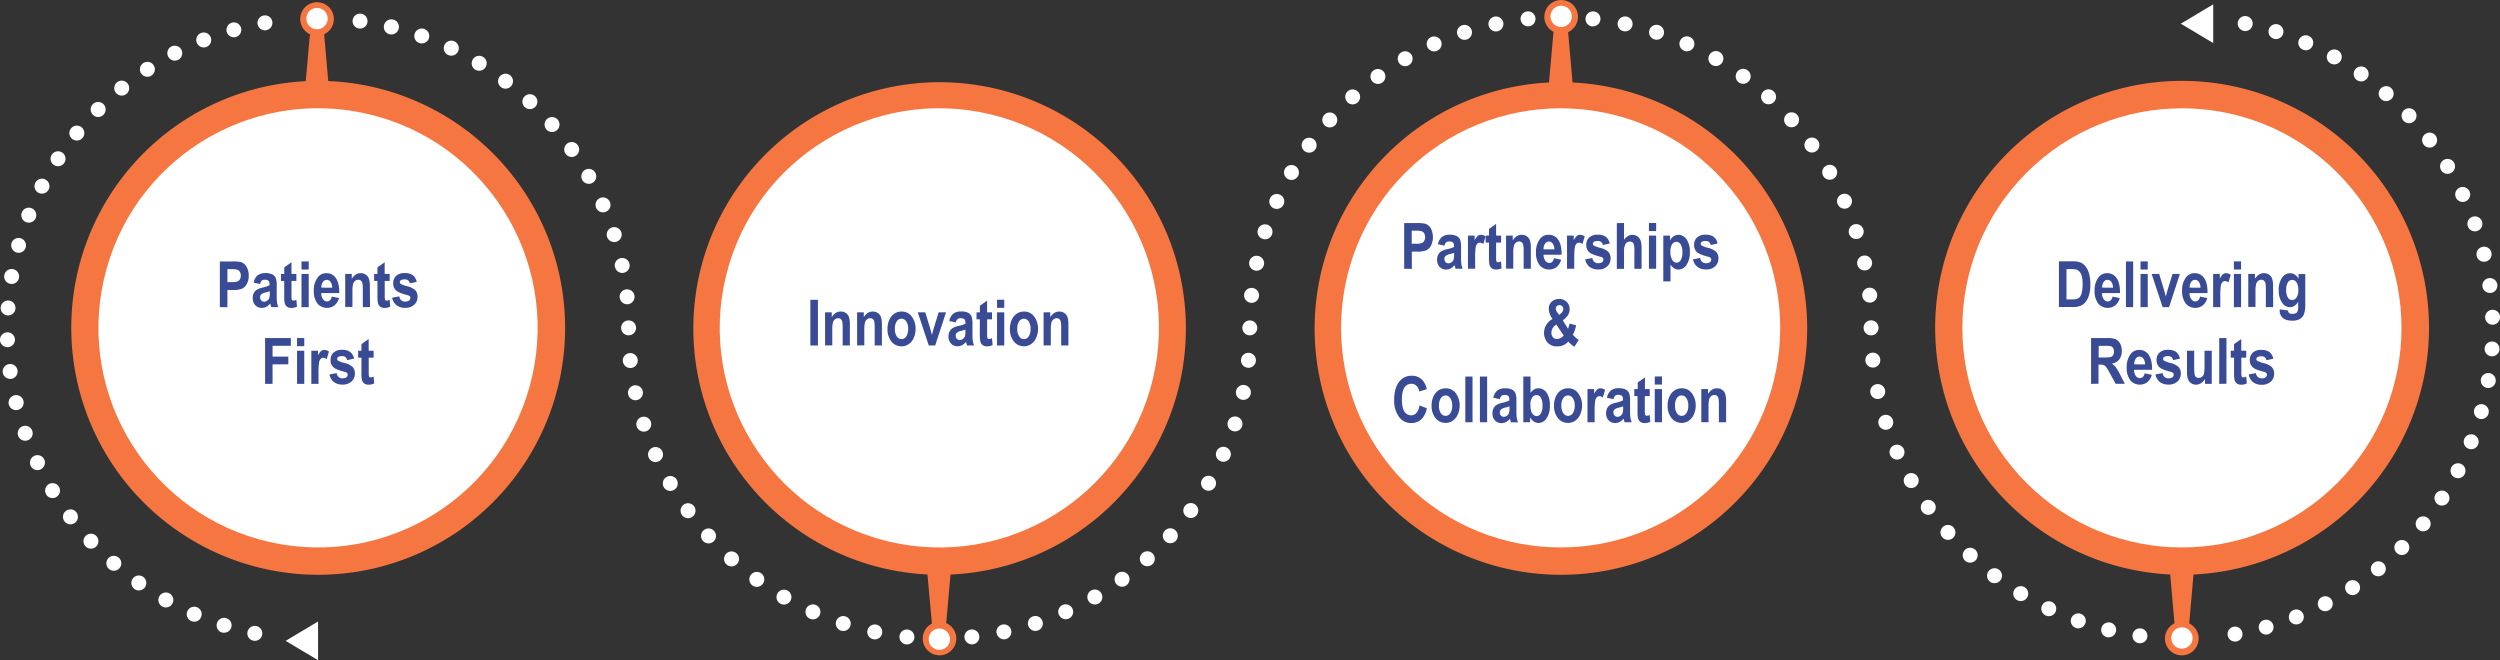 <svg xmlns="http://www.w3.org/2000/svg" viewBox="0 0 1094.51 289.04"><rect x="0" y="0" width="1094.51" height="289.04" fill="#333333" stroke="none"/><defs><style>.cls-1{fill:#fff;}.cls-2{fill:#f67642;}.cls-3{fill:#3a4b96;}</style></defs><g id="Layer_2" data-name="Layer 2"><g id="Layer_1-2" data-name="Layer 1"><path class="cls-1" d="M110.9,280.49a3.26,3.26,0,0,1-2.54-3.86h0a3.26,3.26,0,0,1,3.86-2.54h0a3.27,3.27,0,0,1,2.55,3.86h0a3.28,3.28,0,0,1-3.21,2.61h0A3,3,0,0,1,110.9,280.49Zm-13.81-3.6A3.28,3.28,0,0,1,95,272.78h0a3.28,3.28,0,0,1,4.11-2.13h0a3.28,3.28,0,0,1,2.13,4.11h0A3.27,3.27,0,0,1,98.08,277h0A3.4,3.4,0,0,1,97.09,276.89Zm-13.36-5h0a3.27,3.27,0,0,1-1.7-4.3h0a3.28,3.28,0,0,1,4.31-1.7h0a3.27,3.27,0,0,1,1.69,4.3h0a3.25,3.25,0,0,1-3,2h0A3.33,3.33,0,0,1,83.73,271.88ZM71,265.52h0a3.26,3.26,0,0,1-1.24-4.45h0a3.28,3.28,0,0,1,4.46-1.25h0a3.28,3.28,0,0,1,1.24,4.46h0a3.25,3.25,0,0,1-2.85,1.66h0A3.23,3.23,0,0,1,71,265.52ZM58.9,257.89a3.27,3.27,0,0,1-.78-4.56h0a3.27,3.27,0,0,1,4.55-.78h0a3.27,3.27,0,0,1,.79,4.56h0a3.28,3.28,0,0,1-2.68,1.38h0A3.21,3.21,0,0,1,58.9,257.89Zm-11.21-8.81a3.29,3.29,0,0,1-.32-4.62h0a3.28,3.28,0,0,1,4.62-.31h0a3.26,3.26,0,0,1,.31,4.61h0a3.26,3.26,0,0,1-2.46,1.12h0A3.25,3.25,0,0,1,47.69,249.08Zm-10.26-9.92a3.27,3.27,0,0,1,.16-4.62h0a3.27,3.27,0,0,1,4.62.16h0a3.27,3.27,0,0,1-.16,4.62h0a3.25,3.25,0,0,1-2.23.88h0A3.26,3.26,0,0,1,37.43,239.16Zm-9.19-10.9h0a3.26,3.26,0,0,1,.62-4.58h0a3.27,3.27,0,0,1,4.59.62h0a3.28,3.28,0,0,1-.63,4.59h0a3.32,3.32,0,0,1-2,.66h0A3.25,3.25,0,0,1,28.24,228.26Zm-8-11.78h0A3.27,3.27,0,0,1,21.29,212h0a3.27,3.27,0,0,1,4.5,1.08h0a3.28,3.28,0,0,1-1.09,4.5h0a3.29,3.29,0,0,1-1.7.48h0A3.27,3.27,0,0,1,20.2,216.48Zm-6.79-12.54A3.26,3.26,0,0,1,15,199.58h0a3.26,3.26,0,0,1,4.36,1.55h0a3.28,3.28,0,0,1-1.55,4.36h0a3.31,3.31,0,0,1-1.4.31h0A3.26,3.26,0,0,1,13.41,203.94ZM7.94,190.76a3.27,3.27,0,0,1,2-4.17h0a3.27,3.27,0,0,1,4.18,2h0a3.28,3.28,0,0,1-2,4.18h0a3.21,3.21,0,0,1-1.09.19h0A3.28,3.28,0,0,1,7.94,190.76ZM3.86,177.09a3.27,3.27,0,0,1,2.41-4h0a3.27,3.27,0,0,1,4,2.41h0a3.27,3.27,0,0,1-2.41,3.95h0a3.44,3.44,0,0,1-.77.09H7A3.27,3.27,0,0,1,3.86,177.09Zm-2.65-14A3.28,3.28,0,0,1,4,159.39H4a3.27,3.27,0,0,1,3.68,2.8h0a3.28,3.28,0,0,1-2.8,3.69h0l-.44,0h0A3.27,3.27,0,0,1,1.21,163.08ZM0,148.87H0a3.27,3.27,0,0,1,3.16-3.38h0a3.27,3.27,0,0,1,3.38,3.16h0A3.27,3.27,0,0,1,3.38,152H3.27A3.27,3.27,0,0,1,0,148.87ZM3.28,138.1a3.28,3.28,0,0,1-3-3.48h0a3.28,3.28,0,0,1,3.49-3.05h0a3.27,3.27,0,0,1,3,3.48h0a3.27,3.27,0,0,1-3.26,3.06H3.28Zm268-7.82h0a3.26,3.26,0,0,1,2.92-3.59h0a3.27,3.27,0,0,1,3.59,2.91h0a3.29,3.29,0,0,1-2.92,3.6h-.34A3.26,3.26,0,0,1,271.32,130.28Zm-266.74-6a3.28,3.28,0,0,1-2.67-3.77h0a3.27,3.27,0,0,1,3.78-2.68h0a3.27,3.27,0,0,1,2.67,3.77h0a3.28,3.28,0,0,1-3.22,2.73h0A3.64,3.64,0,0,1,4.58,124.23Zm264.66-7.39a3.27,3.27,0,0,1,2.53-3.87h0a3.28,3.28,0,0,1,3.87,2.54h0a3.27,3.27,0,0,1-2.53,3.87h0a3.11,3.11,0,0,1-.67.07h0A3.27,3.27,0,0,1,269.24,116.84ZM7.3,110.56a3.27,3.27,0,0,1-2.27-4H5a3.28,3.28,0,0,1,4-2.27h0a3.27,3.27,0,0,1,2.27,4h0a3.26,3.26,0,0,1-3.15,2.39h0A3,3,0,0,1,7.3,110.56Zm258.48-6.86a3.28,3.28,0,0,1,2.13-4.11h0a3.27,3.27,0,0,1,4.11,2.13h0a3.26,3.26,0,0,1-2.13,4.1h0a3.11,3.11,0,0,1-1,.16h0A3.28,3.28,0,0,1,265.78,103.7ZM11.41,97.25A3.27,3.27,0,0,1,9.57,93h0a3.27,3.27,0,0,1,4.24-1.85h0a3.28,3.28,0,0,1,1.85,4.25h0a3.29,3.29,0,0,1-3.05,2.07h0A3.4,3.4,0,0,1,11.41,97.25ZM261,91a3.26,3.26,0,0,1,1.7-4.3h0a3.26,3.26,0,0,1,4.3,1.68h0a3.27,3.27,0,0,1-1.69,4.31h0a3.34,3.34,0,0,1-1.31.27h0A3.27,3.27,0,0,1,261,91ZM16.87,84.43A3.27,3.27,0,0,1,15.48,80h0a3.27,3.27,0,0,1,4.41-1.4h0A3.27,3.27,0,0,1,21.28,83h0a3.27,3.27,0,0,1-2.9,1.77h0A3.27,3.27,0,0,1,16.87,84.43Zm238.06-5.61a3.27,3.27,0,0,1,1.23-4.46h0a3.28,3.28,0,0,1,4.46,1.24h0a3.27,3.27,0,0,1-1.24,4.46h0a3.22,3.22,0,0,1-1.6.42h0A3.24,3.24,0,0,1,254.93,78.82ZM23.62,72.24a3.27,3.27,0,0,1-.94-4.53h0a3.27,3.27,0,0,1,4.53-.94h0a3.27,3.27,0,0,1,.94,4.53h0a3.28,3.28,0,0,1-2.74,1.47h0A3.27,3.27,0,0,1,23.62,72.24Zm224-4.89a3.28,3.28,0,0,1,.78-4.56h0a3.27,3.27,0,0,1,4.56.77h0a3.28,3.28,0,0,1-.78,4.56h0a3.22,3.22,0,0,1-1.89.61h0A3.27,3.27,0,0,1,247.64,67.35ZM31.58,60.8a3.27,3.27,0,0,1-.47-4.6h0a3.27,3.27,0,0,1,4.6-.48h0a3.28,3.28,0,0,1,.47,4.61h0a3.26,3.26,0,0,1-2.54,1.2h0A3.29,3.29,0,0,1,31.58,60.8Zm207.64-4.13a3.28,3.28,0,0,1,.31-4.62h0a3.28,3.28,0,0,1,4.62.32h0a3.26,3.26,0,0,1-.31,4.61h0a3.28,3.28,0,0,1-2.15.81h0A3.28,3.28,0,0,1,239.22,56.67ZM40.66,50.23a3.29,3.29,0,0,1,0-4.63h0a3.29,3.29,0,0,1,4.63,0h0a3.27,3.27,0,0,1,0,4.63h0a3.27,3.27,0,0,1-2.32,1h0A3.27,3.27,0,0,1,40.66,50.23Zm189.1-3.32a3.28,3.28,0,0,1-.16-4.63h0a3.27,3.27,0,0,1,4.62-.16h0a3.27,3.27,0,0,1,.16,4.63h0a3.24,3.24,0,0,1-2.39,1h0A3.29,3.29,0,0,1,229.76,46.91Zm-179-6.27a3.27,3.27,0,0,1,.47-4.6h0a3.27,3.27,0,0,1,4.6.47h0a3.27,3.27,0,0,1-.47,4.6h0a3.26,3.26,0,0,1-2.06.74h0A3.29,3.29,0,0,1,50.77,40.64Zm168.59-2.49a3.26,3.26,0,0,1-.63-4.58h0a3.27,3.27,0,0,1,4.58-.63h0a3.27,3.27,0,0,1,.63,4.58h0a3.26,3.26,0,0,1-2.61,1.3h0A3.23,3.23,0,0,1,219.36,38.15Zm-157.56-6a3.27,3.27,0,0,1,.94-4.53h0a3.27,3.27,0,0,1,4.53.93h0a3.27,3.27,0,0,1-.94,4.53h0a3.27,3.27,0,0,1-1.79.53h0A3.25,3.25,0,0,1,61.8,32.13Zm146.31-1.62h0A3.28,3.28,0,0,1,207,26h0a3.27,3.27,0,0,1,4.49-1.09h0a3.27,3.27,0,0,1,1.1,4.49h0a3.29,3.29,0,0,1-2.8,1.57h0A3.28,3.28,0,0,1,208.11,30.51ZM73.64,24.79A3.27,3.27,0,0,1,75,20.38h0a3.28,3.28,0,0,1,4.42,1.39h0a3.28,3.28,0,0,1-1.4,4.41h0a3.26,3.26,0,0,1-1.5.37h0A3.28,3.28,0,0,1,73.64,24.79Zm122.51-.74a3.27,3.27,0,0,1-1.55-4.36h0A3.27,3.27,0,0,1,199,18.14h0a3.28,3.28,0,0,1,1.55,4.36h0a3.28,3.28,0,0,1-3,1.87h0A3.33,3.33,0,0,1,196.15,24.05Zm-110-5.35A3.28,3.28,0,0,1,88,14.45h0a3.27,3.27,0,0,1,4.24,1.84h0a3.27,3.27,0,0,1-1.83,4.25h0a3.4,3.4,0,0,1-1.2.23h0A3.27,3.27,0,0,1,86.17,18.7Zm97.42.16a3.28,3.28,0,0,1-2-4.18h0a3.28,3.28,0,0,1,4.18-2h0a3.27,3.27,0,0,1,2,4.17h0A3.27,3.27,0,0,1,184.68,19h0A3.41,3.41,0,0,1,183.59,18.86ZM99.26,13.93a3.27,3.27,0,0,1,2.27-4h0a3.26,3.26,0,0,1,4,2.26h0a3.27,3.27,0,0,1-2.26,4h0a3,3,0,0,1-.89.13h0A3.29,3.29,0,0,1,99.26,13.93ZM170.55,15A3.27,3.27,0,0,1,168.14,11h0a3.28,3.28,0,0,1,4-2.42h0a3.27,3.27,0,0,1,2.41,4h0a3.27,3.27,0,0,1-3.17,2.51h0A3,3,0,0,1,170.55,15Zm-57.78-4.44a3.28,3.28,0,0,1,2.67-3.78h0a3.26,3.26,0,0,1,3.78,2.67h0a3.26,3.26,0,0,1-2.66,3.77h0a2.71,2.71,0,0,1-.56.05h0A3.28,3.28,0,0,1,112.77,10.54Zm44.42,1.93a3.27,3.27,0,0,1-2.8-3.67h0A3.28,3.28,0,0,1,158.07,6h0a3.26,3.26,0,0,1,2.8,3.68h0a3.26,3.26,0,0,1-3.23,2.83h0Z"/><path class="cls-1" d="M408,279.59a3.27,3.27,0,0,1,3.27-3.27h0a3.28,3.28,0,0,1,3.27,3.27h0a3.26,3.26,0,0,1-3.27,3.27h0A3.26,3.26,0,0,1,408,279.59Zm-11.28,2.53h0a3.27,3.27,0,0,1-2.92-3.59h0a3.27,3.27,0,0,1,3.59-2.92h0a3.29,3.29,0,0,1,2.92,3.59h0a3.28,3.28,0,0,1-3.25,2.94h0Zm25.51-2.93a3.28,3.28,0,0,1,2.92-3.59h0a3.27,3.27,0,0,1,3.59,2.91h0a3.28,3.28,0,0,1-2.91,3.6h0l-.35,0h0A3.29,3.29,0,0,1,422.27,279.19Zm-39.92.67a3.27,3.27,0,0,1-2.53-3.87h0a3.28,3.28,0,0,1,3.88-2.53h0a3.28,3.28,0,0,1,2.53,3.88h0a3.28,3.28,0,0,1-3.2,2.59h0A3.14,3.14,0,0,1,382.35,279.86Zm54-2.54a3.28,3.28,0,0,1,2.52-3.88h0a3.26,3.26,0,0,1,3.88,2.52h0a3.27,3.27,0,0,1-2.52,3.88h0a3.21,3.21,0,0,1-.68.07h0A3.28,3.28,0,0,1,436.39,277.32Zm-68.14-1.22a3.28,3.28,0,0,1-2.1-4.12h0a3.28,3.28,0,0,1,4.12-2.1h0a3.28,3.28,0,0,1,2.11,4.12h0a3.27,3.27,0,0,1-3.11,2.26h0A3.29,3.29,0,0,1,368.25,276.1Zm82-2.13a3.27,3.27,0,0,1,2.1-4.12h0a3.26,3.26,0,0,1,4.12,2.1h0a3.26,3.26,0,0,1-2.1,4.12h0a3.18,3.18,0,0,1-1,.16h0A3.28,3.28,0,0,1,450.23,274Zm-95.59-3.09a3.27,3.27,0,0,1-1.66-4.32h0a3.27,3.27,0,0,1,4.32-1.66h0a3.28,3.28,0,0,1,1.66,4.32h0a3.28,3.28,0,0,1-3,1.94h0A3.28,3.28,0,0,1,354.64,270.88Zm109-1.7a3.27,3.27,0,0,1,1.65-4.32h0a3.27,3.27,0,0,1,4.32,1.66h0a3.25,3.25,0,0,1-1.65,4.31h0a3.2,3.2,0,0,1-1.33.29h0A3.26,3.26,0,0,1,463.65,269.18Zm-122-4.92a3.27,3.27,0,0,1-1.19-4.47h0a3.27,3.27,0,0,1,4.47-1.2h0a3.27,3.27,0,0,1,1.19,4.47h0a3.26,3.26,0,0,1-2.83,1.63h0A3.35,3.35,0,0,1,341.64,264.26ZM476.48,263a3.27,3.27,0,0,1,1.19-4.47h0a3.27,3.27,0,0,1,4.47,1.2h0A3.26,3.26,0,0,1,481,264.2h0a3.27,3.27,0,0,1-1.64.45h0A3.27,3.27,0,0,1,476.48,263Zm-147.07-6.7h0a3.27,3.27,0,0,1-.72-4.57h0a3.27,3.27,0,0,1,4.57-.72h0a3.27,3.27,0,0,1,.72,4.57h0a3.26,3.26,0,0,1-2.65,1.35h0A3.29,3.29,0,0,1,329.41,256.31Zm159.19-.78a3.26,3.26,0,0,1,.72-4.57h0a3.28,3.28,0,0,1,4.57.72h0a3.28,3.28,0,0,1-.72,4.57h0a3.25,3.25,0,0,1-1.93.63h0A3.24,3.24,0,0,1,488.6,255.53Zm-170.52-8.4h0a3.27,3.27,0,0,1-.24-4.62h0a3.27,3.27,0,0,1,4.62-.24h0a3.27,3.27,0,0,1,.24,4.62h0a3.23,3.23,0,0,1-2.43,1.08h0A3.29,3.29,0,0,1,318.08,247.13Zm181.79-.3a3.27,3.27,0,0,1,.24-4.62h0a3.27,3.27,0,0,1,4.62.24h0a3.27,3.27,0,0,1-.24,4.62h0a3.29,3.29,0,0,1-2.19.84h0A3.25,3.25,0,0,1,499.87,246.83Zm-192.1-10a3.26,3.26,0,0,1,.24-4.62h0a3.27,3.27,0,0,1,4.62.24h0a3.28,3.28,0,0,1-.24,4.62h0a3.29,3.29,0,0,1-2.19.84h0A3.27,3.27,0,0,1,307.77,236.83Zm202.4.17a3.27,3.27,0,0,1-.23-4.62h0a3.26,3.26,0,0,1,4.61-.24h0a3.27,3.27,0,0,1,.25,4.62h0a3.27,3.27,0,0,1-2.44,1.08h0A3.29,3.29,0,0,1,510.17,237ZM298.58,225.51h0a3.28,3.28,0,0,1,.72-4.57h0a3.28,3.28,0,0,1,4.57.72h0a3.28,3.28,0,0,1-.72,4.57h0a3.27,3.27,0,0,1-1.92.63h0A3.27,3.27,0,0,1,298.58,225.51Zm220.83.65a3.28,3.28,0,0,1-.72-4.57h0a3.26,3.26,0,0,1,4.57-.72h0a3.27,3.27,0,0,1,.72,4.57h0a3.26,3.26,0,0,1-2.65,1.34h0A3.25,3.25,0,0,1,519.41,226.16ZM290.62,213.3h0a3.28,3.28,0,0,1,1.19-4.47h0a3.27,3.27,0,0,1,4.47,1.19h0a3.26,3.26,0,0,1-1.19,4.47h0a3.25,3.25,0,0,1-1.63.44h0A3.27,3.27,0,0,1,290.62,213.3Zm236.84,1.1a3.27,3.27,0,0,1-1.19-4.47h0a3.28,3.28,0,0,1,4.47-1.19h0a3.27,3.27,0,0,1,1.19,4.47h0a3.25,3.25,0,0,1-2.83,1.63h0A3.26,3.26,0,0,1,527.46,214.4ZM284,200.32h0a3.28,3.28,0,0,1,1.66-4.32h0a3.27,3.27,0,0,1,4.32,1.65h0A3.26,3.26,0,0,1,288.3,202h0a3.13,3.13,0,0,1-1.33.29h0A3.28,3.28,0,0,1,284,200.32Zm250.26,1.55a3.26,3.26,0,0,1-1.65-4.31h0a3.26,3.26,0,0,1,4.32-1.66h0a3.26,3.26,0,0,1,1.65,4.32h0a3.27,3.27,0,0,1-3,1.94h0A3.16,3.16,0,0,1,534.24,201.87ZM278.75,186.71a3.27,3.27,0,0,1,2.09-4.12h0a3.26,3.26,0,0,1,4.12,2.1h0a3.26,3.26,0,0,1-2.09,4.12h0a3.29,3.29,0,0,1-1,.16h0A3.26,3.26,0,0,1,278.75,186.71Zm260.92,2a3.27,3.27,0,0,1-2.1-4.12h0a3.27,3.27,0,0,1,4.12-2.1h0a3.27,3.27,0,0,1,2.1,4.12h0a3.27,3.27,0,0,1-3.11,2.26h0A3.27,3.27,0,0,1,539.67,188.7ZM275,172.63a3.26,3.26,0,0,1,2.52-3.88h0a3.27,3.27,0,0,1,3.88,2.52h0a3.29,3.29,0,0,1-2.52,3.88h0a3.23,3.23,0,0,1-.69.07h0A3.27,3.27,0,0,1,275,172.63ZM543.68,175a3.27,3.27,0,0,1-2.52-3.88h0a3.27,3.27,0,0,1,3.88-2.52h0a3.28,3.28,0,0,1,2.52,3.88h0a3.28,3.28,0,0,1-3.2,2.59h0A3.21,3.21,0,0,1,543.68,175Zm-271-16.8a3.28,3.28,0,0,1,2.91-3.6h0a3.28,3.28,0,0,1,3.6,2.92h0a3.27,3.27,0,0,1-2.91,3.59h0l-.35,0h0A3.28,3.28,0,0,1,272.69,158.23ZM546.23,161a3.27,3.27,0,0,1-2.91-3.59h0a3.26,3.26,0,0,1,3.59-2.92h0a3.27,3.27,0,0,1,2.91,3.59h0a3.26,3.26,0,0,1-3.25,2.94h0Z"/><path class="cls-1" d="M275.2,146.81a3.27,3.27,0,1,1,3.27-3.27,3.28,3.28,0,0,1-3.27,3.27Z"/><path class="cls-1" d="M547.2,146.81a3.26,3.26,0,1,1,2.32-1A3.29,3.29,0,0,1,547.2,146.81Z"/><path class="cls-1" d="M547.6,132.57a3.28,3.28,0,0,1-2.92-3.59h0a3.29,3.29,0,0,1,3.6-2.92h0a3.27,3.27,0,0,1,2.91,3.59h0a3.26,3.26,0,0,1-3.25,2.94h0Zm267.71-3h0a3.28,3.28,0,0,1,2.91-3.6h0a3.28,3.28,0,0,1,3.6,2.92h0a3.27,3.27,0,0,1-2.92,3.59h0l-.34,0h0A3.28,3.28,0,0,1,815.31,129.54ZM549.47,118.45a3.26,3.26,0,0,1-2.52-3.88h0a3.28,3.28,0,0,1,3.88-2.52h0a3.28,3.28,0,0,1,2.52,3.88h0a3.28,3.28,0,0,1-3.2,2.59h0A3.21,3.21,0,0,1,549.47,118.45Zm263.67-2.64h0a3.27,3.27,0,0,1,2.52-3.88h0a3.28,3.28,0,0,1,3.88,2.52h0a3.26,3.26,0,0,1-2.52,3.88h0a3.21,3.21,0,0,1-.68.07h0A3.28,3.28,0,0,1,813.14,115.81ZM552.82,104.6a3.27,3.27,0,0,1-2.1-4.12h0a3.26,3.26,0,0,1,4.12-2.1h0a3.27,3.27,0,0,1,2.1,4.12h0a3.27,3.27,0,0,1-3.11,2.26h0A3.18,3.18,0,0,1,552.82,104.6Zm256.72-2.2a3.28,3.28,0,0,1,2.1-4.13h0a3.26,3.26,0,0,1,4.12,2.1h0a3.27,3.27,0,0,1-2.09,4.12h0a3.29,3.29,0,0,1-1,.16h0A3.26,3.26,0,0,1,809.54,102.4ZM557.6,91.18A3.27,3.27,0,0,1,556,86.86h0a3.26,3.26,0,0,1,4.31-1.65h0a3.25,3.25,0,0,1,1.66,4.31h0a3.27,3.27,0,0,1-3,1.94h0A3.31,3.31,0,0,1,557.6,91.18Zm246.95-1.75a3.26,3.26,0,0,1,1.65-4.32h0a3.26,3.26,0,0,1,4.32,1.65h0a3.27,3.27,0,0,1-1.65,4.32h0a3.29,3.29,0,0,1-1.33.29h0A3.28,3.28,0,0,1,804.55,89.43ZM563.77,78.34a3.27,3.27,0,0,1-1.19-4.47h0a3.27,3.27,0,0,1,4.47-1.19h0a3.28,3.28,0,0,1,1.19,4.47h0a3.29,3.29,0,0,1-2.83,1.63h0A3.26,3.26,0,0,1,563.77,78.34Zm234.45-1.28a3.27,3.27,0,0,1,1.2-4.47h0a3.28,3.28,0,0,1,4.47,1.19h0a3.28,3.28,0,0,1-1.19,4.47h0a3.26,3.26,0,0,1-1.64.44h0A3.27,3.27,0,0,1,798.22,77.06Zm-227-10.85a3.26,3.26,0,0,1-.72-4.56h0a3.27,3.27,0,0,1,4.57-.72h0a3.27,3.27,0,0,1,.72,4.57h0a3.26,3.26,0,0,1-2.65,1.34h0A3.2,3.2,0,0,1,571.25,66.21Zm219.39-.79a3.28,3.28,0,0,1,.72-4.57h0a3.27,3.27,0,0,1,4.57.72h0a3.28,3.28,0,0,1-.72,4.57h0a3.27,3.27,0,0,1-1.92.63h0A3.27,3.27,0,0,1,790.64,65.42ZM580,54.94a3.27,3.27,0,0,1-.24-4.62h0a3.27,3.27,0,0,1,4.62-.24h0a3.27,3.27,0,0,1,.24,4.62h0a3.27,3.27,0,0,1-2.43,1.08h0A3.29,3.29,0,0,1,580,54.94Zm201.93-.31a3.27,3.27,0,0,1,.24-4.62h0a3.27,3.27,0,0,1,4.62.24h0a3.27,3.27,0,0,1-.24,4.62h0a3.27,3.27,0,0,1-2.19.84h0A3.26,3.26,0,0,1,781.88,54.63Zm-192.1-10A3.27,3.27,0,0,1,590,40h0a3.27,3.27,0,0,1,4.62.24h0a3.27,3.27,0,0,1-.24,4.62h0a3.27,3.27,0,0,1-2.19.84h0A3.26,3.26,0,0,1,589.78,44.63Zm182.27.18h0a3.28,3.28,0,0,1-.25-4.62h0a3.27,3.27,0,0,1,4.62-.24h0a3.26,3.26,0,0,1,.25,4.62h0a3.3,3.3,0,0,1-2.43,1.08h0A3.27,3.27,0,0,1,772.05,44.81ZM600.62,35.4a3.27,3.27,0,0,1,.72-4.57h0a3.27,3.27,0,0,1,4.57.72h0a3.27,3.27,0,0,1-.72,4.57h0a3.25,3.25,0,0,1-1.92.62h0A3.26,3.26,0,0,1,600.62,35.4Zm160.63.66a3.27,3.27,0,0,1-.73-4.57h0a3.28,3.28,0,0,1,4.57-.72h0a3.28,3.28,0,0,1,.73,4.57h0a3.29,3.29,0,0,1-2.65,1.35h0A3.27,3.27,0,0,1,761.25,36.06ZM612.37,27.35a3.27,3.27,0,0,1,1.19-4.47h0A3.26,3.26,0,0,1,618,24.07h0a3.28,3.28,0,0,1-1.19,4.47h0a3.26,3.26,0,0,1-1.64.44h0A3.27,3.27,0,0,1,612.37,27.35Zm137.22,1.14A3.28,3.28,0,0,1,748.4,24h0a3.28,3.28,0,0,1,4.47-1.2h0a3.27,3.27,0,0,1,1.19,4.47h0a3.27,3.27,0,0,1-2.83,1.64h0A3.26,3.26,0,0,1,749.59,28.49Zm-124.7-7.93a3.26,3.26,0,0,1,1.65-4.31h0a3.27,3.27,0,0,1,4.32,1.65h0a3.27,3.27,0,0,1-1.65,4.32h0a3.35,3.35,0,0,1-1.33.28h0A3.26,3.26,0,0,1,624.89,20.56Zm112.32,1.62a3.28,3.28,0,0,1-1.66-4.32h0a3.28,3.28,0,0,1,4.32-1.66h0a3.28,3.28,0,0,1,1.66,4.32h0a3.27,3.27,0,0,1-3,1.94h0A3.31,3.31,0,0,1,737.21,22.18Zm-99.16-7a3.28,3.28,0,0,1,2.1-4.12h0a3.27,3.27,0,0,1,4.12,2.1h0a3.26,3.26,0,0,1-2.1,4.12h0a3.29,3.29,0,0,1-1,.16h0A3.26,3.26,0,0,1,638.05,15.13Zm86.18,2.07a3.27,3.27,0,0,1-2.1-4.12h0a3.27,3.27,0,0,1,4.12-2.1h0a3.28,3.28,0,0,1,2.11,4.12h0a3.28,3.28,0,0,1-3.11,2.26h0A3.29,3.29,0,0,1,724.23,17.2Zm-72.51-6.08a3.27,3.27,0,0,1,2.52-3.88h0a3.28,3.28,0,0,1,3.88,2.52h0a3.28,3.28,0,0,1-2.52,3.88h0a3.25,3.25,0,0,1-.69.08h0A3.27,3.27,0,0,1,651.72,11.12Zm59.09,2.5a3.28,3.28,0,0,1-2.53-3.88h0a3.27,3.27,0,0,1,3.88-2.52h0a3.26,3.26,0,0,1,2.52,3.87h0a3.27,3.27,0,0,1-3.2,2.6h0A3.11,3.11,0,0,1,710.81,13.62Zm-45.08-5A3.27,3.27,0,0,1,668.64,5h0a3.26,3.26,0,0,1,3.59,2.92h0a3.26,3.26,0,0,1-2.91,3.59h0l-.34,0h0A3.27,3.27,0,0,1,665.73,8.57Zm31.35,2.9a3.28,3.28,0,0,1-2.92-3.59h0A3.28,3.28,0,0,1,697.75,5h0a3.27,3.27,0,0,1,2.92,3.59h0a3.27,3.27,0,0,1-3.25,2.94h0Zm-17.15-4a3.26,3.26,0,0,1,3.27-3.27h0a3.27,3.27,0,0,1,3.27,3.27h0a3.27,3.27,0,0,1-3.27,3.27h0A3.26,3.26,0,0,1,679.93,7.49Z"/><path class="cls-1" d="M936.44,281.6a3.28,3.28,0,0,1-2.81-3.68h0a3.27,3.27,0,0,1,3.68-2.8h0a3.28,3.28,0,0,1,2.81,3.68h0a3.28,3.28,0,0,1-3.24,2.83h0A3.25,3.25,0,0,1,936.44,281.6Zm38.85-3.43a3.27,3.27,0,0,1,2.67-3.78h0a3.27,3.27,0,0,1,3.77,2.67h0a3.27,3.27,0,0,1-2.67,3.78h0a3.53,3.53,0,0,1-.56.05h0A3.27,3.27,0,0,1,975.29,278.17Zm-52.87.8a3.27,3.27,0,0,1-2.41-4h0a3.27,3.27,0,0,1,3.94-2.41h0a3.28,3.28,0,0,1,2.42,3.95h0a3.27,3.27,0,0,1-3.18,2.5h0A3.37,3.37,0,0,1,922.42,279ZM989,275.43a3.26,3.26,0,0,1,2.26-4h0a3.28,3.28,0,0,1,4,2.27h0a3.28,3.28,0,0,1-2.27,4h0a3.41,3.41,0,0,1-.89.12h0A3.25,3.25,0,0,1,989,275.43Zm-80.21-.52a3.28,3.28,0,0,1-2-4.18h0a3.28,3.28,0,0,1,4.18-2h0a3.26,3.26,0,0,1,2,4.17h0a3.26,3.26,0,0,1-3.08,2.19h0A3.47,3.47,0,0,1,908.74,274.91Zm93.51-3.61a3.27,3.27,0,0,1,1.84-4.24h0a3.28,3.28,0,0,1,4.25,1.84h0a3.27,3.27,0,0,1-1.84,4.24h0a3.21,3.21,0,0,1-1.21.23h0A3.27,3.27,0,0,1,1002.25,271.3Zm-106.7-1.85h0A3.28,3.28,0,0,1,894,265.1h0a3.26,3.26,0,0,1,4.36-1.55h0a3.27,3.27,0,0,1,1.55,4.35h0a3.27,3.27,0,0,1-3,1.87h0A3.21,3.21,0,0,1,895.55,269.45Zm119.51-3.62a3.28,3.28,0,0,1,1.4-4.42h0a3.27,3.27,0,0,1,4.41,1.4h0a3.27,3.27,0,0,1-1.4,4.41h0a3.23,3.23,0,0,1-1.5.37h0A3.31,3.31,0,0,1,1015.06,265.83ZM883,262.68a3.26,3.26,0,0,1-1.1-4.49h0a3.27,3.27,0,0,1,4.5-1.1h0a3.27,3.27,0,0,1,1.09,4.49h0a3.25,3.25,0,0,1-2.8,1.58h0A3.26,3.26,0,0,1,883,262.68Zm144.24-3.62a3.27,3.27,0,0,1,.94-4.53h0a3.28,3.28,0,0,1,4.53.93h0a3.29,3.29,0,0,1-.94,4.54h0a3.18,3.18,0,0,1-1.79.54h0A3.25,3.25,0,0,1,1027.24,259.06Zm-156-4.4h0a3.28,3.28,0,0,1-.63-4.59h0a3.27,3.27,0,0,1,4.58-.63h0a3.27,3.27,0,0,1,.63,4.58h0a3.26,3.26,0,0,1-2.61,1.3h0A3.31,3.31,0,0,1,871.2,254.66Zm167.47-3.57a3.27,3.27,0,0,1,.46-4.6h0a3.28,3.28,0,0,1,4.61.46h0a3.27,3.27,0,0,1-.47,4.6h0a3.25,3.25,0,0,1-2.07.74h0A3.26,3.26,0,0,1,1038.67,251.09Zm-178.38-5.62a3.26,3.26,0,0,1-.17-4.62h0a3.28,3.28,0,0,1,4.63-.16h0a3.27,3.27,0,0,1,.16,4.62h0a3.28,3.28,0,0,1-2.39,1h0A3.25,3.25,0,0,1,860.29,245.47ZM1049.22,242a3.27,3.27,0,0,1,0-4.62h0a3.27,3.27,0,0,1,4.63,0h0a3.27,3.27,0,0,1,0,4.62h0a3.27,3.27,0,0,1-2.32,1h0A3.27,3.27,0,0,1,1049.22,242Zm-198.86-6.76a3.26,3.26,0,0,1,.31-4.61h0a3.26,3.26,0,0,1,4.61.3h0a3.27,3.27,0,0,1-.3,4.62h0a3.28,3.28,0,0,1-2.16.81h0A3.26,3.26,0,0,1,850.36,235.23Zm208.44-3.36a3.28,3.28,0,0,1-.48-4.6h0a3.28,3.28,0,0,1,4.61-.47h0a3.27,3.27,0,0,1,.47,4.6h0a3.29,3.29,0,0,1-2.54,1.21h0A3.3,3.3,0,0,1,1058.8,231.87ZM841.53,224h0a3.27,3.27,0,0,1,.78-4.56h0a3.28,3.28,0,0,1,4.56.78h0a3.27,3.27,0,0,1-.78,4.56h0a3.21,3.21,0,0,1-1.89.6h0A3.27,3.27,0,0,1,841.53,224Zm225.77-3.2a3.27,3.27,0,0,1-.94-4.53h0a3.27,3.27,0,0,1,4.53-.94h0a3.27,3.27,0,0,1,.94,4.53h0a3.27,3.27,0,0,1-2.74,1.47h0A3.25,3.25,0,0,1,1067.3,220.83ZM833.89,212a3.25,3.25,0,0,1,1.24-4.45h0a3.26,3.26,0,0,1,4.45,1.23h0a3.27,3.27,0,0,1-1.24,4.46h0a3.19,3.19,0,0,1-1.6.42h0A3.27,3.27,0,0,1,833.89,212Zm240.73-3a3.28,3.28,0,0,1-1.4-4.41h0a3.27,3.27,0,0,1,4.41-1.4h0a3.27,3.27,0,0,1,1.4,4.41h0a3.26,3.26,0,0,1-2.9,1.76h0A3.39,3.39,0,0,1,1074.62,209Zm-247.1-9.75h0a3.26,3.26,0,0,1,1.69-4.3h0a3.26,3.26,0,0,1,4.3,1.68h0a3.27,3.27,0,0,1-1.68,4.31h0a3.25,3.25,0,0,1-1.31.28h0A3.26,3.26,0,0,1,827.52,199.23Zm253.18-2.8a3.27,3.27,0,0,1-1.85-4.24h0a3.26,3.26,0,0,1,4.24-1.84h0a3.27,3.27,0,0,1,1.85,4.24h0a3.27,3.27,0,0,1-3,2.07h0A3.16,3.16,0,0,1,1080.7,196.43ZM822.49,185.88a3.27,3.27,0,0,1,2.13-4.11h0a3.26,3.26,0,0,1,4.1,2.13h0a3.26,3.26,0,0,1-2.12,4.1h0a3.15,3.15,0,0,1-1,.16h0A3.27,3.27,0,0,1,822.49,185.88Zm263-2.55a3.28,3.28,0,0,1-2.28-4h0a3.28,3.28,0,0,1,4-2.27h0a3.28,3.28,0,0,1,2.28,4h0a3.27,3.27,0,0,1-3.15,2.4h0A3,3,0,0,1,1085.45,183.33ZM818.87,172.08a3.26,3.26,0,0,1,2.53-3.86h0a3.27,3.27,0,0,1,3.87,2.53h0a3.27,3.27,0,0,1-2.54,3.87h0a3,3,0,0,1-.66.07h0A3.27,3.27,0,0,1,818.87,172.08Zm269.95-2.26a3.27,3.27,0,0,1-2.67-3.78h0a3.26,3.26,0,0,1,3.77-2.67h0a3.27,3.27,0,0,1,2.68,3.77h0a3.28,3.28,0,0,1-3.22,2.72h0A3.52,3.52,0,0,1,1088.82,169.82ZM816.68,158a3.27,3.27,0,0,1,2.92-3.59h0a3.28,3.28,0,0,1,3.59,2.92h0a3.28,3.28,0,0,1-2.92,3.59h0l-.34,0h0A3.29,3.29,0,0,1,816.68,158Zm274.11-2a3.26,3.26,0,0,1-3-3.48h0a3.27,3.27,0,0,1,3.48-3h0a3.27,3.27,0,0,1,3,3.48h0A3.26,3.26,0,0,1,1091,156h-.23ZM1088,139a3.27,3.27,0,0,1,3.16-3.38h0a3.27,3.27,0,0,1,3.38,3.15h0a3.29,3.29,0,0,1-3.16,3.39h-.12A3.27,3.27,0,0,1,1088,139Zm-1.15-13.55a3.27,3.27,0,0,1,2.8-3.68h0a3.27,3.27,0,0,1,3.68,2.8h0a3.27,3.27,0,0,1-2.8,3.68h0l-.44,0h0A3.27,3.27,0,0,1,1086.82,125.4Zm-2.53-13.35a3.27,3.27,0,0,1,2.41-4h0a3.27,3.27,0,0,1,4,2.4h0a3.28,3.28,0,0,1-2.41,4h0a3.44,3.44,0,0,1-.77.09h0A3.28,3.28,0,0,1,1084.29,112.05Zm-3.89-13a3.27,3.27,0,0,1,2-4.18h0a3.27,3.27,0,0,1,4.18,2h0a3.27,3.27,0,0,1-2,4.17h0a3.21,3.21,0,0,1-1.09.19h0A3.28,3.28,0,0,1,1080.4,99Zm-5.21-12.56a3.27,3.27,0,0,1,1.55-4.36h0a3.27,3.27,0,0,1,4.36,1.55h0a3.27,3.27,0,0,1-1.55,4.36h0a3.18,3.18,0,0,1-1.4.32h0A3.28,3.28,0,0,1,1075.19,86.47Zm-6.47-12a3.27,3.27,0,0,1,1.09-4.49h0a3.27,3.27,0,0,1,4.5,1.08h0a3.28,3.28,0,0,1-1.09,4.5h0a3.2,3.2,0,0,1-1.7.48h0A3.27,3.27,0,0,1,1068.72,74.52Zm-7.66-11.23a3.27,3.27,0,0,1,.63-4.58h0a3.27,3.27,0,0,1,4.58.63h0a3.27,3.27,0,0,1-.62,4.58h0a3.26,3.26,0,0,1-2,.67h0A3.28,3.28,0,0,1,1061.06,63.29ZM1052.3,52.9h0a3.26,3.26,0,0,1,.16-4.62h0a3.26,3.26,0,0,1,4.62.15h0a3.28,3.28,0,0,1-.16,4.63h0a3.29,3.29,0,0,1-2.23.88h0A3.24,3.24,0,0,1,1052.3,52.9Zm-9.78-9.45a3.26,3.26,0,0,1-.31-4.61h0a3.27,3.27,0,0,1,4.61-.32h0a3.28,3.28,0,0,1,.32,4.62h0a3.28,3.28,0,0,1-2.47,1.12h0A3.28,3.28,0,0,1,1042.52,43.45Zm-10.69-8.4h0a3.28,3.28,0,0,1-.78-4.56h0a3.27,3.27,0,0,1,4.56-.79h0a3.26,3.26,0,0,1,.78,4.56h0a3.27,3.27,0,0,1-2.67,1.38h0A3.32,3.32,0,0,1,1031.83,35.05Zm-11.49-7.28h0a3.27,3.27,0,0,1-1.24-4.45h0a3.28,3.28,0,0,1,4.46-1.25h0a3.27,3.27,0,0,1,1.24,4.46h0a3.25,3.25,0,0,1-2.85,1.66h0A3.23,3.23,0,0,1,1020.34,27.77Zm-12.17-6.05a3.27,3.27,0,0,1-1.69-4.31h0a3.27,3.27,0,0,1,4.3-1.69h0a3.26,3.26,0,0,1,1.69,4.3h0a3.26,3.26,0,0,1-3,2h0A3.37,3.37,0,0,1,1008.17,21.72Zm-12.73-4.78a3.26,3.26,0,0,1-2.13-4.1h0a3.27,3.27,0,0,1,4.11-2.13h0a3.27,3.27,0,0,1,2.13,4.1h0a3.27,3.27,0,0,1-3.12,2.29h0A3.11,3.11,0,0,1,995.44,16.94Zm-13.15-3.43h0a3.29,3.29,0,0,1-2.54-3.87h0a3.27,3.27,0,0,1,3.87-2.54h0A3.27,3.27,0,0,1,986.15,11h0a3.28,3.28,0,0,1-3.2,2.61h0A3.7,3.7,0,0,1,982.29,13.51Z"/><path class="cls-1" d="M819.21,146.81a3.28,3.28,0,1,1,2.31-1A3.27,3.27,0,0,1,819.21,146.81Z"/><polygon class="cls-1" points="139.25 289.04 139.24 272.09 125.05 280.56 139.25 289.04"/><polygon class="cls-1" points="968.96 18.85 968.96 1.9 954.76 10.38 968.96 18.85"/><path class="cls-2" d="M690.84,7.36a7.36,7.36,0,1,0-10.71,6.56l-2.06,23.15h10.47l-2-23A7.36,7.36,0,0,0,690.84,7.36Z"/><path class="cls-2" d="M683.26,251.64a107.82,107.82,0,1,1,42.07-8.5A107.41,107.41,0,0,1,683.26,251.64Zm0-203.6a95.5,95.5,0,1,0,95.5,95.5A95.61,95.61,0,0,0,683.26,48Z"/><circle class="cls-1" cx="683.26" cy="143.54" r="96.13" transform="translate(98.62 525.18) rotate(-45)"/><path class="cls-1" d="M688.14,7.16a4.66,4.66,0,1,1-4.66-4.66A4.66,4.66,0,0,1,688.14,7.16Z"/><path class="cls-2" d="M958.45,272.91l2-22.77H950l2,22.77a7.37,7.37,0,1,0,6.41,0Z"/><path class="cls-2" d="M955.26,251.64a108.13,108.13,0,0,1-42.07-207.7,108.12,108.12,0,1,1,42.07,207.7Zm0-203.6a95.5,95.5,0,1,0,95.51,95.5A95.61,95.61,0,0,0,955.26,48Z"/><circle class="cls-1" cx="955.26" cy="143.54" r="96.13" transform="translate(178.29 717.52) rotate(-45)"/><path class="cls-1" d="M959.92,279.31a4.66,4.66,0,1,1-4.66-4.66A4.66,4.66,0,0,1,959.92,279.31Z"/><path class="cls-2" d="M414.25,272.85l2.07-23.3H405.86L408,273a7.35,7.35,0,1,0,6.3-.17Z"/><path class="cls-2" d="M411.25,251.64a107.82,107.82,0,1,1,42.08-8.5A107.41,107.41,0,0,1,411.25,251.64Zm0-203.6a95.5,95.5,0,1,0,95.5,95.5A95.61,95.61,0,0,0,411.25,48Z"/><circle class="cls-1" cx="411.25" cy="143.54" r="96.13" transform="translate(175.09 509.55) rotate(-76.41)"/><path class="cls-1" d="M415.91,279.84a4.66,4.66,0,1,1-4.66-4.66A4.66,4.66,0,0,1,415.91,279.84Z"/><path class="cls-2" d="M146.16,8.34A7.36,7.36,0,1,0,135.69,15l-2.13,23.82H144L141.91,15A7.36,7.36,0,0,0,146.16,8.34Z"/><path class="cls-2" d="M139.24,251.64A108.13,108.13,0,0,1,97.17,43.94a108.12,108.12,0,1,1,42.07,207.7Zm0-203.6a95.5,95.5,0,1,0,95.51,95.5A95.61,95.61,0,0,0,139.24,48Z"/><circle class="cls-1" cx="139.24" cy="143.54" r="96.13" transform="translate(-31.53 247.6) rotate(-77.23)"/><path class="cls-1" d="M143.46,8.14a4.66,4.66,0,1,1-4.66-4.66A4.66,4.66,0,0,1,143.46,8.14Z"/><path class="cls-3" d="M96.25,134.46v-20h5.34a16.48,16.48,0,0,1,3.89.28,4.36,4.36,0,0,1,2.41,2,7.19,7.19,0,0,1,1,3.91,7.37,7.37,0,0,1-.82,3.64,4.68,4.68,0,0,1-2,2.06,10.53,10.53,0,0,1-4.23.6H99.56v7.56Zm3.31-16.65v5.7h1.84a8.08,8.08,0,0,0,2.51-.26,2.25,2.25,0,0,0,1.09-.94,3,3,0,0,0,.43-1.67A3.09,3.09,0,0,0,105,119a2.16,2.16,0,0,0-1.08-.92,9.78,9.78,0,0,0-2.73-.23Z"/><path class="cls-3" d="M113.9,124.36l-2.85-.63a5.5,5.5,0,0,1,1.71-3.17,5.4,5.4,0,0,1,3.44-1,6.68,6.68,0,0,1,3,.56,3.29,3.29,0,0,1,1.5,1.52,9.37,9.37,0,0,1,.45,3.51l0,4.49a19.32,19.32,0,0,0,.15,2.82,9.18,9.18,0,0,0,.56,2h-3.12l-.41-1.59a5.92,5.92,0,0,1-1.73,1.45,4.18,4.18,0,0,1-2,.48,3.72,3.72,0,0,1-2.84-1.17,4.34,4.34,0,0,1-1.11-3.11,4.8,4.8,0,0,1,.45-2.15,3.63,3.63,0,0,1,1.27-1.47,8.48,8.48,0,0,1,2.63-1,14.51,14.51,0,0,0,3-1,4.46,4.46,0,0,0-.17-1.58,1.27,1.27,0,0,0-.63-.62,2.79,2.79,0,0,0-1.29-.24,2.12,2.12,0,0,0-1.33.38A2.75,2.75,0,0,0,113.9,124.36Zm4.21,3.13a16.76,16.76,0,0,1-1.87.57,4.44,4.44,0,0,0-1.91.85,1.68,1.68,0,0,0-.45,1.21,2,2,0,0,0,.5,1.4,1.59,1.59,0,0,0,1.25.57,2.27,2.27,0,0,0,1.32-.46,2.41,2.41,0,0,0,.91-1.09,7,7,0,0,0,.25-2.29Z"/><path class="cls-3" d="M129.76,119.94V123h-2.14v5.86a13.72,13.72,0,0,0,.09,2.21.77.77,0,0,0,.78.55,3.57,3.57,0,0,0,1.26-.37l.27,3a5.26,5.26,0,0,1-2.47.57,3,3,0,0,1-1.93-.57,2.86,2.86,0,0,1-1-1.66,16.92,16.92,0,0,1-.19-3.23V123H123v-3.06h1.45v-2.89l3.16-2.24v5.13Z"/><path class="cls-3" d="M132,118v-3.55h3.16V118Zm0,16.49V119.94h3.16v14.52Z"/><path class="cls-3" d="M145.27,129.85l3.13.64a6.15,6.15,0,0,1-2,3.25,5.53,5.53,0,0,1-7.31-.71,8.78,8.78,0,0,1-1.7-5.75,9.21,9.21,0,0,1,1.71-5.83,4.54,4.54,0,0,1,3.75-1.85,4.75,4.75,0,0,1,4,1.89c1.12,1.44,1.67,3.57,1.67,6.38v.44h-7.89a4.39,4.39,0,0,0,.77,2.67,2.25,2.25,0,0,0,1.81,1C144.25,131.93,144.93,131.24,145.27,129.85Zm.16-3.89a4.32,4.32,0,0,0-.72-2.57,2,2,0,0,0-3.31,0,4,4,0,0,0-.69,2.53Z"/><path class="cls-3" d="M162,134.46h-3.16V127a15.39,15.39,0,0,0-.18-3,2.09,2.09,0,0,0-.66-1.14,1.72,1.72,0,0,0-1.1-.39,2.26,2.26,0,0,0-1.44.51,2.69,2.69,0,0,0-.9,1.42,14.76,14.76,0,0,0-.26,3.41v6.58h-3.16V119.94H154v2.12a5.8,5.8,0,0,1,1.75-1.85,4,4,0,0,1,2.17-.61,3.74,3.74,0,0,1,2.33.72,3.57,3.57,0,0,1,1.31,1.84,11,11,0,0,1,.37,3.27Z"/><path class="cls-3" d="M170.59,119.94V123h-2.15v5.86a12,12,0,0,0,.1,2.21.75.75,0,0,0,.78.55,3.48,3.48,0,0,0,1.25-.37l.28,3a5.3,5.3,0,0,1-2.48.57,3.06,3.06,0,0,1-1.93-.57,2.91,2.91,0,0,1-1-1.66,17.83,17.83,0,0,1-.19-3.23V123h-1.45v-3.06h1.45v-2.89l3.16-2.24v5.13Z"/><path class="cls-3" d="M171.68,130.33l3.16-.59a2.41,2.41,0,0,0,2.54,2.29,2.76,2.76,0,0,0,1.7-.44,1.38,1.38,0,0,0,.56-1.14,1,1,0,0,0-.25-.75,2.28,2.28,0,0,0-1-.48c-2.58-.69-4.23-1.34-4.93-2a4.07,4.07,0,0,1-1.31-3.2,4.27,4.27,0,0,1,1.28-3.24,5.2,5.2,0,0,1,3.74-1.22,5.85,5.85,0,0,1,3.55.91,5,5,0,0,1,1.71,2.93l-3,.67a2.06,2.06,0,0,0-2.24-1.75,3,3,0,0,0-1.65.34,1,1,0,0,0-.5.87.93.93,0,0,0,.46.79,12.26,12.26,0,0,0,2.8,1,7.76,7.76,0,0,1,3.58,1.8,4.11,4.11,0,0,1,.93,2.81,4.58,4.58,0,0,1-1.44,3.47,5.57,5.57,0,0,1-4,1.37,5.94,5.94,0,0,1-3.77-1.14A5.47,5.47,0,0,1,171.68,130.33Z"/><path class="cls-3" d="M116.06,168.06V148h11.27v3.39h-8v4.74h6.89v3.39h-6.89v8.52Z"/><path class="cls-3" d="M130.05,151.57V148h3.16v3.55Zm0,16.49V153.54h3.16v14.52Z"/><path class="cls-3" d="M139.46,168.06H136.3V153.54h2.92v2.06a6.25,6.25,0,0,1,1.35-1.92,2.14,2.14,0,0,1,1.37-.48,3.47,3.47,0,0,1,2.07.72l-1,3.35a2.37,2.37,0,0,0-1.47-.63,1.61,1.61,0,0,0-1.16.49,3.19,3.19,0,0,0-.71,1.76,32.11,32.11,0,0,0-.22,4.68Z"/><path class="cls-3" d="M144.26,163.93l3.15-.59a2.42,2.42,0,0,0,2.55,2.29,2.73,2.73,0,0,0,1.69-.44,1.36,1.36,0,0,0,.56-1.14,1.09,1.09,0,0,0-.24-.75,2.4,2.4,0,0,0-1-.48q-3.88-1-4.93-2a4,4,0,0,1-1.32-3.2,4.24,4.24,0,0,1,1.29-3.24,5.18,5.18,0,0,1,3.73-1.22,5.83,5.83,0,0,1,3.55.91A4.85,4.85,0,0,1,155,157l-3,.67a2.07,2.07,0,0,0-2.25-1.75,3.09,3.09,0,0,0-1.65.33,1,1,0,0,0-.49.88.94.94,0,0,0,.45.79,12.26,12.26,0,0,0,2.8,1,7.7,7.7,0,0,1,3.58,1.8,4.11,4.11,0,0,1,.93,2.81,4.58,4.58,0,0,1-1.44,3.47,5.56,5.56,0,0,1-4,1.37,6,6,0,0,1-3.78-1.14A5.46,5.46,0,0,1,144.26,163.93Z"/><path class="cls-3" d="M163.57,153.54v3.06h-2.14v5.86a13.72,13.72,0,0,0,.09,2.21.76.76,0,0,0,.78.54,3.51,3.51,0,0,0,1.26-.36l.27,3a5.26,5.26,0,0,1-2.47.57,3,3,0,0,1-1.93-.57,2.86,2.86,0,0,1-1-1.66,16.92,16.92,0,0,1-.19-3.23V156.6h-1.45v-3.06h1.45v-2.89l3.16-2.24v5.13Z"/><path class="cls-3" d="M354.78,151.26v-20h3.31v20Z"/><path class="cls-3" d="M372.07,151.26h-3.15v-7.42a15.39,15.39,0,0,0-.18-3,2.09,2.09,0,0,0-.66-1.14,1.75,1.75,0,0,0-1.11-.39,2.26,2.26,0,0,0-1.43.51,2.69,2.69,0,0,0-.9,1.42,14.1,14.1,0,0,0-.26,3.4v6.59h-3.16V136.74h2.92v2.12A5.82,5.82,0,0,1,365.9,137a4,4,0,0,1,2.17-.61,3.74,3.74,0,0,1,2.33.72,3.63,3.63,0,0,1,1.31,1.84,11.38,11.38,0,0,1,.36,3.27Z"/><path class="cls-3" d="M386.1,151.26h-3.16v-7.42a16.6,16.6,0,0,0-.17-3,2,2,0,0,0-.67-1.14,1.7,1.7,0,0,0-1.1-.39,2.24,2.24,0,0,0-1.43.51,2.77,2.77,0,0,0-.91,1.42,14.66,14.66,0,0,0-.26,3.4v6.59h-3.15V136.74h2.92v2.12a5.82,5.82,0,0,1,1.76-1.85,4,4,0,0,1,2.17-.61,3.76,3.76,0,0,1,2.33.72,3.63,3.63,0,0,1,1.31,1.84,11.38,11.38,0,0,1,.36,3.27Z"/><path class="cls-3" d="M388.56,143.79a8.77,8.77,0,0,1,.85-3.89,6.32,6.32,0,0,1,2.22-2.63,5.58,5.58,0,0,1,3.07-.87,5.26,5.26,0,0,1,4.51,2.25,8.67,8.67,0,0,1,1.64,5.27A9.35,9.35,0,0,1,400,148a6.46,6.46,0,0,1-2.24,2.72,5.42,5.42,0,0,1-3,.91,5.6,5.6,0,0,1-4.41-2A8.6,8.6,0,0,1,388.56,143.79Zm3.23.21a5.5,5.5,0,0,0,.86,3.34,2.57,2.57,0,0,0,2.09,1.13,2.5,2.5,0,0,0,2-1.14,5.62,5.62,0,0,0,.85-3.36,5.36,5.36,0,0,0-.87-3.3,2.42,2.42,0,0,0-4.11,0A5.42,5.42,0,0,0,391.79,144Z"/><path class="cls-3" d="M406.62,151.26l-4.82-14.52h3.29l2.25,7.41.66,2.47.66-2.47,2.28-7.41h3.23l-4.75,14.52Z"/><path class="cls-3" d="M418.45,141.16l-2.86-.63a5.57,5.57,0,0,1,1.72-3.17,5.38,5.38,0,0,1,3.44-1,6.58,6.58,0,0,1,3.05.56,3.29,3.29,0,0,1,1.5,1.52,9.37,9.37,0,0,1,.45,3.51l0,4.49a19.07,19.07,0,0,0,.15,2.81,9.69,9.69,0,0,0,.56,2h-3.11l-.41-1.59a6.05,6.05,0,0,1-1.73,1.45,4.21,4.21,0,0,1-2,.48,3.75,3.75,0,0,1-2.85-1.17,4.34,4.34,0,0,1-1.11-3.11,4.67,4.67,0,0,1,.46-2.15A3.63,3.63,0,0,1,417,143.7a8.4,8.4,0,0,1,2.62-1,14.45,14.45,0,0,0,3.05-.95,4.72,4.72,0,0,0-.17-1.58,1.27,1.27,0,0,0-.63-.62,2.85,2.85,0,0,0-1.29-.24,2,2,0,0,0-1.33.38A2.68,2.68,0,0,0,418.45,141.16Zm4.21,3.13a17.47,17.47,0,0,1-1.87.57,4.43,4.43,0,0,0-1.92.85,1.68,1.68,0,0,0-.45,1.21,2,2,0,0,0,.5,1.4,1.59,1.59,0,0,0,1.25.57,2.28,2.28,0,0,0,1.33-.46,2.41,2.41,0,0,0,.91-1.09,7,7,0,0,0,.25-2.29Z"/><path class="cls-3" d="M434.31,136.74v3.06h-2.15v5.86a12,12,0,0,0,.1,2.21.77.77,0,0,0,.78.55,3.57,3.57,0,0,0,1.26-.37l.27,3a5.3,5.3,0,0,1-2.48.57,3,3,0,0,1-1.92-.57,2.81,2.81,0,0,1-1-1.66,16.64,16.64,0,0,1-.2-3.23V139.8h-1.45v-3.06H429v-2.89l3.16-2.24v5.13Z"/><path class="cls-3" d="M436.51,134.77v-3.55h3.16v3.55Zm0,16.49V136.74h3.16v14.52Z"/><path class="cls-3" d="M442.16,143.79a8.9,8.9,0,0,1,.84-3.89,6.4,6.4,0,0,1,2.22-2.63,5.62,5.62,0,0,1,3.08-.87,5.29,5.29,0,0,1,4.51,2.25,8.74,8.74,0,0,1,1.64,5.27,9.36,9.36,0,0,1-.86,4.05,6.39,6.39,0,0,1-2.24,2.72,5.4,5.4,0,0,1-3,.91,5.56,5.56,0,0,1-4.4-2A8.55,8.55,0,0,1,442.16,143.79Zm3.22.21a5.43,5.43,0,0,0,.87,3.34,2.55,2.55,0,0,0,2.08,1.13,2.5,2.5,0,0,0,2-1.14,5.55,5.55,0,0,0,.85-3.36,5.43,5.43,0,0,0-.86-3.3,2.55,2.55,0,0,0-2.07-1.14,2.5,2.5,0,0,0-2.05,1.14A5.49,5.49,0,0,0,445.38,144Z"/><path class="cls-3" d="M467.75,151.26h-3.16v-7.42a15.39,15.39,0,0,0-.18-3,2,2,0,0,0-.66-1.14,1.7,1.7,0,0,0-1.1-.39,2.22,2.22,0,0,0-1.43.51,2.77,2.77,0,0,0-.91,1.42,14.66,14.66,0,0,0-.26,3.4v6.59h-3.16V136.74h2.93v2.12a5.82,5.82,0,0,1,1.76-1.85,4,4,0,0,1,2.16-.61,3.77,3.77,0,0,1,2.34.72,3.63,3.63,0,0,1,1.31,1.84,11.38,11.38,0,0,1,.36,3.27Z"/><path class="cls-3" d="M614.75,117.66v-20h5.33a16.53,16.53,0,0,1,3.9.28,4.4,4.4,0,0,1,2.41,2,8.51,8.51,0,0,1,.13,7.55,4.73,4.73,0,0,1-2,2.06,10.59,10.59,0,0,1-4.24.6h-2.17v7.56ZM618.06,101v5.7h1.83a8.16,8.16,0,0,0,2.52-.26,2.34,2.34,0,0,0,1.09-.94,3.48,3.48,0,0,0,0-3.35,2.16,2.16,0,0,0-1.08-.92,9.78,9.78,0,0,0-2.73-.23Z"/><path class="cls-3" d="M632.4,107.56l-2.86-.63a5.57,5.57,0,0,1,1.72-3.17,5.35,5.35,0,0,1,3.43-1,6.65,6.65,0,0,1,3,.56,3.27,3.27,0,0,1,1.51,1.52,9.37,9.37,0,0,1,.45,3.51l0,4.49a19.32,19.32,0,0,0,.15,2.82,9.8,9.8,0,0,0,.56,2h-3.12l-.41-1.59a5.89,5.89,0,0,1-1.72,1.45,4.22,4.22,0,0,1-2,.48,3.75,3.75,0,0,1-2.84-1.17,4.34,4.34,0,0,1-1.11-3.11,4.8,4.8,0,0,1,.45-2.15,3.78,3.78,0,0,1,1.27-1.47,8.58,8.58,0,0,1,2.63-1,14.66,14.66,0,0,0,3.05-.95,4.72,4.72,0,0,0-.17-1.58,1.35,1.35,0,0,0-.63-.62,2.85,2.85,0,0,0-1.29-.24,2.16,2.16,0,0,0-1.34.38A2.79,2.79,0,0,0,632.4,107.56Zm4.21,3.13a17.47,17.47,0,0,1-1.87.57,4.43,4.43,0,0,0-1.92.85,1.68,1.68,0,0,0-.45,1.21,2,2,0,0,0,.5,1.4,1.59,1.59,0,0,0,1.25.57,2.28,2.28,0,0,0,1.33-.46,2.43,2.43,0,0,0,.91-1.09,7.25,7.25,0,0,0,.25-2.29Z"/><path class="cls-3" d="M645.84,117.66h-3.16V103.14h2.92v2.06a6.43,6.43,0,0,1,1.35-1.92,2.15,2.15,0,0,1,1.38-.48,3.44,3.44,0,0,1,2.06.72l-1,3.35a2.42,2.42,0,0,0-1.48-.63,1.65,1.65,0,0,0-1.16.49,3.19,3.19,0,0,0-.71,1.76,32.11,32.11,0,0,0-.22,4.68Z"/><path class="cls-3" d="M657.18,103.14v3.06H655v5.86a13.72,13.72,0,0,0,.09,2.21.77.77,0,0,0,.78.55,3.52,3.52,0,0,0,1.26-.37l.27,3A5.23,5.23,0,0,1,655,118a3.06,3.06,0,0,1-1.93-.57,2.91,2.91,0,0,1-1-1.66,16.92,16.92,0,0,1-.19-3.23V106.2h-1.45v-3.06h1.45v-2.89L655,98v5.13Z"/><path class="cls-3" d="M670.21,117.66h-3.15v-7.42a15.39,15.39,0,0,0-.18-3,2.09,2.09,0,0,0-.66-1.14,1.75,1.75,0,0,0-1.11-.39,2.26,2.26,0,0,0-1.43.51,2.69,2.69,0,0,0-.9,1.42,14.2,14.2,0,0,0-.26,3.41v6.58h-3.16V103.14h2.92v2.12a5.82,5.82,0,0,1,1.76-1.85,4,4,0,0,1,2.17-.61,3.74,3.74,0,0,1,2.33.72,3.67,3.67,0,0,1,1.31,1.84,11.38,11.38,0,0,1,.36,3.27Z"/><path class="cls-3" d="M680.33,113.05l3.13.64a6.15,6.15,0,0,1-2,3.25,5.53,5.53,0,0,1-7.31-.71,8.78,8.78,0,0,1-1.69-5.75,9.21,9.21,0,0,1,1.71-5.83A4.51,4.51,0,0,1,678,102.8a4.77,4.77,0,0,1,4,1.89q1.66,2.16,1.67,6.38l0,.44h-7.89a4.33,4.33,0,0,0,.78,2.67,2.24,2.24,0,0,0,1.8.95C679.32,115.13,680,114.44,680.33,113.05Zm.17-3.89a4.25,4.25,0,0,0-.73-2.57,2,2,0,0,0-1.63-.85,2.07,2.07,0,0,0-1.68.89,4,4,0,0,0-.68,2.53Z"/><path class="cls-3" d="M689.2,117.66h-3.15V103.14H689v2.06a6.25,6.25,0,0,1,1.35-1.92,2.12,2.12,0,0,1,1.37-.48,3.47,3.47,0,0,1,2.07.72l-1,3.35a2.4,2.4,0,0,0-1.47-.63,1.63,1.63,0,0,0-1.16.49,3.26,3.26,0,0,0-.72,1.76,33.66,33.66,0,0,0-.22,4.68Z"/><path class="cls-3" d="M694,113.53l3.16-.59a2.41,2.41,0,0,0,2.54,2.29,2.74,2.74,0,0,0,1.7-.44,1.38,1.38,0,0,0,.56-1.14,1,1,0,0,0-.25-.75,2.28,2.28,0,0,0-1-.48q-3.87-1-4.93-2a4.07,4.07,0,0,1-1.31-3.2,4.24,4.24,0,0,1,1.29-3.24,5.18,5.18,0,0,1,3.73-1.22,5.83,5.83,0,0,1,3.55.91,5,5,0,0,1,1.71,2.93l-3,.67a2.07,2.07,0,0,0-2.25-1.75,3,3,0,0,0-1.65.34,1,1,0,0,0-.49.87.94.94,0,0,0,.45.79,12.26,12.26,0,0,0,2.8,1,7.7,7.7,0,0,1,3.58,1.8,4.11,4.11,0,0,1,.93,2.81,4.58,4.58,0,0,1-1.44,3.47,5.57,5.57,0,0,1-4,1.37,6,6,0,0,1-3.77-1.14A5.51,5.51,0,0,1,694,113.53Z"/><path class="cls-3" d="M711,97.62V105a5.47,5.47,0,0,1,1.67-1.63,4,4,0,0,1,4.35.21,4.11,4.11,0,0,1,1.37,2.14,13.59,13.59,0,0,1,.3,3.44v8.53h-3.16V110a9.54,9.54,0,0,0-.34-3.34,1.69,1.69,0,0,0-1.62-.9,2.15,2.15,0,0,0-1.89,1,6.92,6.92,0,0,0-.68,3.66v7.28h-3.15v-20Z"/><path class="cls-3" d="M721.91,101.17V97.62h3.16v3.55Zm0,16.49V103.14h3.16v14.52Z"/><path class="cls-3" d="M728.2,103.14h2.92v2.13a4.83,4.83,0,0,1,1.59-1.81,3.76,3.76,0,0,1,2.12-.66,4.35,4.35,0,0,1,3.52,1.94,9,9,0,0,1,1.47,5.52,9.52,9.52,0,0,1-1.48,5.75,4.28,4.28,0,0,1-3.51,2,3.48,3.48,0,0,1-1.76-.46,6.09,6.09,0,0,1-1.72-1.66v7.3H728.2Zm3.11,7a6.57,6.57,0,0,0,.8,3.64A2.31,2.31,0,0,0,734,115a2.15,2.15,0,0,0,1.81-1.07,6.42,6.42,0,0,0,.74-3.52,6.05,6.05,0,0,0-.76-3.42,2.19,2.19,0,0,0-1.84-1.11,2.25,2.25,0,0,0-1.91,1.08A5.61,5.61,0,0,0,731.31,110.15Z"/><path class="cls-3" d="M741.21,113.53l3.16-.59a2.41,2.41,0,0,0,2.54,2.29,2.76,2.76,0,0,0,1.7-.44,1.38,1.38,0,0,0,.56-1.14,1,1,0,0,0-.25-.75,2.28,2.28,0,0,0-1-.48c-2.58-.69-4.23-1.34-4.93-2a4.07,4.07,0,0,1-1.31-3.2,4.27,4.27,0,0,1,1.28-3.24,5.22,5.22,0,0,1,3.74-1.22,5.83,5.83,0,0,1,3.55.91,5,5,0,0,1,1.71,2.93l-3,.67a2.06,2.06,0,0,0-2.24-1.75,3,3,0,0,0-1.65.34,1,1,0,0,0-.49.87.94.94,0,0,0,.45.79,12.26,12.26,0,0,0,2.8,1,7.7,7.7,0,0,1,3.58,1.8,4.11,4.11,0,0,1,.93,2.81,4.58,4.58,0,0,1-1.44,3.47,5.57,5.57,0,0,1-4,1.37,6,6,0,0,1-3.77-1.14A5.47,5.47,0,0,1,741.21,113.53Z"/><path class="cls-3" d="M691.19,148.81l-1.92,3a11.28,11.28,0,0,1-2.69-2.31,5.88,5.88,0,0,1-4.77,2.13,5.27,5.27,0,0,1-4.4-1.8,6.38,6.38,0,0,1-1.43-4.05,6.89,6.89,0,0,1,3.75-6.13,7.88,7.88,0,0,1-1.68-4.4,4.16,4.16,0,0,1,1.26-3.14,4.62,4.62,0,0,1,3.33-1.21,4.34,4.34,0,0,1,4.54,4.55,4.66,4.66,0,0,1-.63,2.38,9,9,0,0,1-2.34,2.41l2.26,3.68a11.36,11.36,0,0,0,.7-2.28l2.84.8a14.05,14.05,0,0,1-1.42,4.13,14.61,14.61,0,0,0,1.36,1.31A10.42,10.42,0,0,0,691.19,148.81Zm-9.82-6.73a4.8,4.8,0,0,0-1.61,1.59,3.78,3.78,0,0,0-.55,2,2.9,2.9,0,0,0,.69,2,2.27,2.27,0,0,0,1.77.76,4.23,4.23,0,0,0,2.91-1.53Zm1.25-4.17.84-.79a2.48,2.48,0,0,0,.95-1.75,1.77,1.77,0,0,0-.48-1.29,1.61,1.61,0,0,0-1.21-.5,1.57,1.57,0,0,0-1.15.44,1.43,1.43,0,0,0-.45,1.06,3.17,3.17,0,0,0,.72,1.74Z"/><path class="cls-3" d="M621.47,177.49l3.21,1.24a9,9,0,0,1-2.5,4.92,6.28,6.28,0,0,1-4.31,1.55,6.37,6.37,0,0,1-5.21-2.47,12,12,0,0,1-2.29-7.71q0-5.13,2.31-8a6.55,6.55,0,0,1,5.4-2.52,6.23,6.23,0,0,1,4.63,1.89,8.21,8.21,0,0,1,1.94,4l-3.28,1a4.47,4.47,0,0,0-1.25-2.5,3.15,3.15,0,0,0-2.21-.87,3.53,3.53,0,0,0-3,1.59c-.76,1.06-1.15,2.8-1.15,5.24s.38,4.32,1.12,5.38a3.42,3.42,0,0,0,2.92,1.6,3,3,0,0,0,2.27-1A6.57,6.57,0,0,0,621.47,177.49Z"/><path class="cls-3" d="M626.76,177.39a8.77,8.77,0,0,1,.85-3.89,6.21,6.21,0,0,1,2.21-2.62,5.54,5.54,0,0,1,3.08-.88,5.29,5.29,0,0,1,4.51,2.25,8.74,8.74,0,0,1,1.64,5.27,9.36,9.36,0,0,1-.86,4,6.32,6.32,0,0,1-2.24,2.72,5.4,5.4,0,0,1-3,.91,5.54,5.54,0,0,1-4.4-2A8.55,8.55,0,0,1,626.76,177.39Zm3.22.21a5.43,5.43,0,0,0,.87,3.34,2.55,2.55,0,0,0,2.08,1.13,2.47,2.47,0,0,0,2-1.14,5.55,5.55,0,0,0,.85-3.36,5.43,5.43,0,0,0-.86-3.3,2.55,2.55,0,0,0-2.07-1.14,2.5,2.5,0,0,0-2,1.14A5.49,5.49,0,0,0,630,177.6Z"/><path class="cls-3" d="M641.52,184.86v-20h3.16v20Z"/><path class="cls-3" d="M647.91,184.86v-20h3.16v20Z"/><path class="cls-3" d="M656.64,174.76l-2.85-.63A5.56,5.56,0,0,1,655.5,171a5.4,5.4,0,0,1,3.44-1,6.68,6.68,0,0,1,3,.56,3.29,3.29,0,0,1,1.5,1.52,9.11,9.11,0,0,1,.46,3.51l0,4.49a19.32,19.32,0,0,0,.15,2.82,9.8,9.8,0,0,0,.56,2h-3.12l-.41-1.59a5.92,5.92,0,0,1-1.73,1.45,4.18,4.18,0,0,1-2,.48,3.72,3.72,0,0,1-2.84-1.17,4.34,4.34,0,0,1-1.11-3.11,4.8,4.8,0,0,1,.45-2.15,3.7,3.7,0,0,1,1.27-1.47,8.48,8.48,0,0,1,2.63-1,14.87,14.87,0,0,0,3.05-1,4.39,4.39,0,0,0-.18-1.58,1.28,1.28,0,0,0-.62-.62,2.87,2.87,0,0,0-1.3-.24,2.12,2.12,0,0,0-1.33.38A2.79,2.79,0,0,0,656.64,174.76Zm4.22,3.13a17.81,17.81,0,0,1-1.88.57,4.44,4.44,0,0,0-1.91.85,1.68,1.68,0,0,0-.45,1.21,2,2,0,0,0,.5,1.4,1.59,1.59,0,0,0,1.25.57,2.31,2.31,0,0,0,1.32-.45,2.44,2.44,0,0,0,.91-1.1,6.89,6.89,0,0,0,.26-2.29Z"/><path class="cls-3" d="M666.91,184.86v-20h3.16V172a5.29,5.29,0,0,1,1.59-1.52,3.71,3.71,0,0,1,1.86-.5,4.33,4.33,0,0,1,3.56,1.9,9.15,9.15,0,0,1,1.45,5.62,9.4,9.4,0,0,1-1.48,5.69,4.31,4.31,0,0,1-3.5,2,3.74,3.74,0,0,1-2-.63,5.3,5.3,0,0,1-1.69-1.84v2.13Zm3.13-7.58a8.78,8.78,0,0,0,.36,2.87,3.22,3.22,0,0,0,1,1.5,2.18,2.18,0,0,0,1.38.52,2.15,2.15,0,0,0,1.78-1.09,6.31,6.31,0,0,0,.74-3.45,6.57,6.57,0,0,0-.75-3.59,2.16,2.16,0,0,0-3.75,0A5.63,5.63,0,0,0,670,177.28Z"/><path class="cls-3" d="M680.35,177.39a8.77,8.77,0,0,1,.85-3.89,6.21,6.21,0,0,1,2.21-2.62,5.57,5.57,0,0,1,3.08-.88,5.28,5.28,0,0,1,4.51,2.25,8.67,8.67,0,0,1,1.64,5.27,9.35,9.35,0,0,1-.85,4,6.46,6.46,0,0,1-2.24,2.72,5.43,5.43,0,0,1-3,.91,5.56,5.56,0,0,1-4.4-2A8.55,8.55,0,0,1,680.35,177.39Zm3.23.21a5.5,5.5,0,0,0,.86,3.34,2.57,2.57,0,0,0,2.08,1.13,2.5,2.5,0,0,0,2.05-1.14,5.62,5.62,0,0,0,.85-3.36,5.36,5.36,0,0,0-.87-3.3,2.43,2.43,0,0,0-4.12,0A5.49,5.49,0,0,0,683.58,177.6Z"/><path class="cls-3" d="M698.14,184.86H695V170.34h2.93v2.06a6.44,6.44,0,0,1,1.34-1.92,2.15,2.15,0,0,1,1.38-.48,3.42,3.42,0,0,1,2.06.72l-1,3.35a2.4,2.4,0,0,0-1.48-.63,1.61,1.61,0,0,0-1.15.49,3.12,3.12,0,0,0-.72,1.76,32.11,32.11,0,0,0-.22,4.68Z"/><path class="cls-3" d="M706.4,174.76l-2.86-.63a5.57,5.57,0,0,1,1.72-3.17,5.35,5.35,0,0,1,3.43-1,6.68,6.68,0,0,1,3,.56,3.31,3.31,0,0,1,1.51,1.52,9.37,9.37,0,0,1,.45,3.51l0,4.49a19.32,19.32,0,0,0,.15,2.82,9.8,9.8,0,0,0,.56,2h-3.12l-.41-1.59a5.79,5.79,0,0,1-1.73,1.45,4.18,4.18,0,0,1-2,.48,3.75,3.75,0,0,1-2.84-1.17,4.34,4.34,0,0,1-1.11-3.11,4.8,4.8,0,0,1,.45-2.15,3.78,3.78,0,0,1,1.27-1.47,8.58,8.58,0,0,1,2.63-1,14.66,14.66,0,0,0,3.05-1,4.72,4.72,0,0,0-.17-1.58,1.35,1.35,0,0,0-.63-.62,2.85,2.85,0,0,0-1.29-.24,2.16,2.16,0,0,0-1.34.38A2.79,2.79,0,0,0,706.4,174.76Zm4.21,3.13a17.09,17.09,0,0,1-1.88.57,4.44,4.44,0,0,0-1.91.85,1.68,1.68,0,0,0-.45,1.21,2,2,0,0,0,.5,1.4,1.59,1.59,0,0,0,1.25.57,2.34,2.34,0,0,0,1.33-.45,2.41,2.41,0,0,0,.9-1.1,6.89,6.89,0,0,0,.26-2.29Z"/><path class="cls-3" d="M722.26,170.34v3.06h-2.15v5.86a12,12,0,0,0,.1,2.21.75.75,0,0,0,.77.55,3.46,3.46,0,0,0,1.26-.37l.28,3a5.3,5.3,0,0,1-2.48.57,3.06,3.06,0,0,1-1.93-.57,2.91,2.91,0,0,1-1-1.66,16.92,16.92,0,0,1-.19-3.23V173.4H715.5v-3.06H717v-2.88l3.16-2.25v5.13Z"/><path class="cls-3" d="M724.46,168.37v-3.55h3.16v3.55Zm0,16.49V170.34h3.16v14.52Z"/><path class="cls-3" d="M730.1,177.39a8.91,8.91,0,0,1,.85-3.89,6.3,6.3,0,0,1,2.22-2.62,5.51,5.51,0,0,1,3.07-.88,5.26,5.26,0,0,1,4.51,2.25,8.67,8.67,0,0,1,1.64,5.27,9.35,9.35,0,0,1-.85,4,6.46,6.46,0,0,1-2.24,2.72,5.42,5.42,0,0,1-3,.91,5.56,5.56,0,0,1-4.41-2A8.6,8.6,0,0,1,730.1,177.39Zm3.23.21a5.5,5.5,0,0,0,.86,3.34,2.57,2.57,0,0,0,2.09,1.13,2.5,2.5,0,0,0,2-1.14,5.62,5.62,0,0,0,.85-3.36,5.36,5.36,0,0,0-.87-3.3,2.42,2.42,0,0,0-4.11,0A5.49,5.49,0,0,0,733.33,177.6Z"/><path class="cls-3" d="M755.7,184.86h-3.16v-7.42a15.39,15.39,0,0,0-.18-3,2.09,2.09,0,0,0-.66-1.14,1.7,1.7,0,0,0-1.1-.39,2.26,2.26,0,0,0-1.44.51,2.69,2.69,0,0,0-.9,1.42,14.76,14.76,0,0,0-.26,3.41v6.58h-3.16V170.34h2.93v2.12a5.8,5.8,0,0,1,1.75-1.85,4,4,0,0,1,2.17-.61,3.74,3.74,0,0,1,2.33.72,3.69,3.69,0,0,1,1.32,1.84,11.38,11.38,0,0,1,.36,3.27Z"/><path class="cls-3" d="M901.41,114.42h6.05a9,9,0,0,1,3.46.51,5.74,5.74,0,0,1,2.15,1.73,8.89,8.89,0,0,1,1.55,3.16,17.77,17.77,0,0,1,.56,4.82,15.58,15.58,0,0,1-.59,4.52,9,9,0,0,1-1.49,3,5.77,5.77,0,0,1-2.18,1.69,8.08,8.08,0,0,1-3.28.57h-6.23Zm3.31,3.39v13.26h2.49a6.43,6.43,0,0,0,2.31-.3,2.87,2.87,0,0,0,1.18-.91,5.11,5.11,0,0,0,.76-1.92,16,16,0,0,0,.3-3.45,15.37,15.37,0,0,0-.31-3.51,4.68,4.68,0,0,0-1-2,3.12,3.12,0,0,0-1.58-1,14.1,14.1,0,0,0-2.7-.17Z"/><path class="cls-3" d="M924.9,129.85l3.13.64a6.15,6.15,0,0,1-2,3.25,5.53,5.53,0,0,1-7.31-.71,8.78,8.78,0,0,1-1.7-5.75,9.21,9.21,0,0,1,1.71-5.83,4.54,4.54,0,0,1,3.75-1.85,4.79,4.79,0,0,1,4,1.89q1.66,2.16,1.66,6.38v.44h-7.89a4.33,4.33,0,0,0,.78,2.67,2.23,2.23,0,0,0,1.8,1C923.88,131.93,924.56,131.24,924.9,129.85Zm.16-3.89a4.25,4.25,0,0,0-.72-2.57,2,2,0,0,0-3.31,0,4,4,0,0,0-.68,2.53Z"/><path class="cls-3" d="M930.75,134.46v-20h3.16v20Z"/><path class="cls-3" d="M937.13,118v-3.55h3.16V118Zm0,16.49V119.94h3.16v14.52Z"/><path class="cls-3" d="M946.81,134.46,942,119.94h3.3l2.24,7.41.66,2.47.66-2.47,2.28-7.41h3.23l-4.74,14.52Z"/><path class="cls-3" d="M963.21,129.85l3.13.64a6.15,6.15,0,0,1-2,3.25,5.53,5.53,0,0,1-7.31-.71,8.78,8.78,0,0,1-1.7-5.75,9.21,9.21,0,0,1,1.71-5.83,4.54,4.54,0,0,1,3.75-1.85,4.75,4.75,0,0,1,4,1.89c1.12,1.44,1.67,3.57,1.67,6.38v.44H958.6a4.39,4.39,0,0,0,.77,2.67,2.25,2.25,0,0,0,1.81,1C962.19,131.93,962.87,131.24,963.21,129.85Zm.16-3.89a4.32,4.32,0,0,0-.72-2.57,2,2,0,0,0-3.31,0,4,4,0,0,0-.69,2.53Z"/><path class="cls-3" d="M972.08,134.46h-3.16V119.94h2.93V122a6.44,6.44,0,0,1,1.34-1.92,2.15,2.15,0,0,1,1.38-.48,3.42,3.42,0,0,1,2.06.72l-1,3.35a2.4,2.4,0,0,0-1.48-.63,1.61,1.61,0,0,0-1.15.49,3.12,3.12,0,0,0-.72,1.76,32.11,32.11,0,0,0-.22,4.68Z"/><path class="cls-3" d="M978,118v-3.55h3.15V118Zm0,16.49V119.94h3.15v14.52Z"/><path class="cls-3" d="M995.2,134.46H992V127a15.39,15.39,0,0,0-.18-3,2,2,0,0,0-.66-1.14,1.7,1.7,0,0,0-1.1-.39,2.26,2.26,0,0,0-1.44.51,2.75,2.75,0,0,0-.9,1.42,14.76,14.76,0,0,0-.26,3.41v6.58h-3.16V119.94h2.93v2.12a5.82,5.82,0,0,1,1.76-1.85,4,4,0,0,1,2.16-.61,3.74,3.74,0,0,1,2.33.72,3.59,3.59,0,0,1,1.32,1.84,11.38,11.38,0,0,1,.36,3.27Z"/><path class="cls-3" d="M998.1,135.42l3.61.53a1.58,1.58,0,0,0,.5,1.13,2.1,2.1,0,0,0,1.32.33,3.56,3.56,0,0,0,1.68-.34,1.58,1.58,0,0,0,.69-.82,5.56,5.56,0,0,0,.25-2v-2.12a5.41,5.41,0,0,1-1.6,1.76,3.51,3.51,0,0,1-2,.59,4,4,0,0,1-3.33-1.79,9,9,0,0,1-1.56-5.56,9.08,9.08,0,0,1,1.47-5.62,4.37,4.37,0,0,1,3.56-1.89,3.67,3.67,0,0,1,2,.59,5.48,5.48,0,0,1,1.62,1.79v-2h2.95v13a12.8,12.8,0,0,1-.58,4.54,4.19,4.19,0,0,1-1.77,2.12,6.4,6.4,0,0,1-3.31.72,7.75,7.75,0,0,1-3.13-.52,3.76,3.76,0,0,1-1.8-1.55,4.48,4.48,0,0,1-.62-2.39Zm2.81-8.53a6,6,0,0,0,.75,3.4,2.18,2.18,0,0,0,1.8,1.07,2.36,2.36,0,0,0,1.94-1.09,5.45,5.45,0,0,0,.81-3.28,5.78,5.78,0,0,0-.78-3.36,2.26,2.26,0,0,0-1.9-1.09,2.2,2.2,0,0,0-1.87,1.07A5.74,5.74,0,0,0,1000.91,126.89Z"/><path class="cls-3" d="M915.48,168.06V148h7a9.69,9.69,0,0,1,3.82.54,4.21,4.21,0,0,1,1.89,1.87,6.51,6.51,0,0,1,.74,3.19,6,6,0,0,1-1.13,3.79,5,5,0,0,1-3.21,1.8,8.15,8.15,0,0,1,1.77,1.68,23.44,23.44,0,0,1,1.9,3.26l2,3.91h-4l-2.41-4.36a26.86,26.86,0,0,0-1.76-3,2.53,2.53,0,0,0-1-.82,4.5,4.5,0,0,0-1.67-.23h-.68v8.37Zm3.31-11.57h2.46a11.84,11.84,0,0,0,2.87-.2,1.81,1.81,0,0,0,1-.8,3,3,0,0,0,.38-1.6,2.77,2.77,0,0,0-.38-1.53,1.92,1.92,0,0,0-1-.8,13.22,13.22,0,0,0-2.7-.15h-2.59Z"/><path class="cls-3" d="M938.94,163.45l3.13.64a6.19,6.19,0,0,1-2,3.25,5.53,5.53,0,0,1-7.31-.71,8.78,8.78,0,0,1-1.69-5.75,9.27,9.27,0,0,1,1.7-5.83,4.54,4.54,0,0,1,3.75-1.85,4.79,4.79,0,0,1,4,1.89q1.66,2.16,1.66,6.38v.44h-7.89a4.33,4.33,0,0,0,.78,2.67,2.23,2.23,0,0,0,1.8.95C937.93,165.53,938.6,164.84,938.94,163.45Zm.16-3.9a4.17,4.17,0,0,0-.72-2.56,2,2,0,0,0-3.31,0,4,4,0,0,0-.68,2.52Z"/><path class="cls-3" d="M943.68,163.93l3.16-.59a2.41,2.41,0,0,0,2.54,2.29,2.74,2.74,0,0,0,1.7-.44,1.38,1.38,0,0,0,.56-1.14,1,1,0,0,0-.25-.75,2.29,2.29,0,0,0-1-.48c-2.59-.69-4.23-1.34-4.94-2a4.07,4.07,0,0,1-1.31-3.2,4.24,4.24,0,0,1,1.29-3.24,5.18,5.18,0,0,1,3.73-1.22,5.83,5.83,0,0,1,3.55.91A4.9,4.9,0,0,1,954.4,157l-3,.67a2.07,2.07,0,0,0-2.25-1.75,3.09,3.09,0,0,0-1.65.33,1,1,0,0,0-.49.88.94.94,0,0,0,.45.79,12.26,12.26,0,0,0,2.8,1,7.7,7.7,0,0,1,3.58,1.8,4.11,4.11,0,0,1,.93,2.81,4.58,4.58,0,0,1-1.44,3.47,5.57,5.57,0,0,1-4,1.37,6,6,0,0,1-3.77-1.14A5.51,5.51,0,0,1,943.68,163.93Z"/><path class="cls-3" d="M965.37,168.06v-2.17a5,5,0,0,1-1.72,1.84,4.09,4.09,0,0,1-2.23.67,3.61,3.61,0,0,1-3.48-2.37,9,9,0,0,1-.46-3.29v-9.2h3.16v6.67a26.25,26.25,0,0,0,.14,3.63,2.08,2.08,0,0,0,.63,1.2,1.78,1.78,0,0,0,1.19.42,2.24,2.24,0,0,0,1.46-.55,2.65,2.65,0,0,0,.88-1.42,21.11,21.11,0,0,0,.21-3.83v-6.12h3.16v14.52Z"/><path class="cls-3" d="M971.59,168.06V148h3.16v20Z"/><path class="cls-3" d="M983.41,153.54v3.06h-2.14v5.86a13.72,13.72,0,0,0,.09,2.21.76.76,0,0,0,.78.54,3.51,3.51,0,0,0,1.26-.36l.27,3a5.26,5.26,0,0,1-2.47.57,3.06,3.06,0,0,1-1.93-.57,2.91,2.91,0,0,1-1-1.66,16.92,16.92,0,0,1-.19-3.23V156.6h-1.45v-3.06h1.45v-2.89l3.16-2.24v5.13Z"/><path class="cls-3" d="M984.51,163.93l3.16-.59a2.41,2.41,0,0,0,2.54,2.29,2.71,2.71,0,0,0,1.69-.44,1.37,1.37,0,0,0,.57-1.14,1.09,1.09,0,0,0-.25-.75,2.34,2.34,0,0,0-1-.48q-3.88-1-4.93-2a4,4,0,0,1-1.31-3.2,4.23,4.23,0,0,1,1.28-3.24A5.19,5.19,0,0,1,990,153.2a5.86,5.86,0,0,1,3.56.91,5,5,0,0,1,1.71,2.93l-3,.67A2.06,2.06,0,0,0,990,156a3.11,3.11,0,0,0-1.66.33,1,1,0,0,0-.49.88.94.94,0,0,0,.45.79,12.47,12.47,0,0,0,2.8,1,7.75,7.75,0,0,1,3.59,1.8,4.11,4.11,0,0,1,.93,2.81,4.55,4.55,0,0,1-1.45,3.47,5.56,5.56,0,0,1-4,1.37,5.94,5.94,0,0,1-3.77-1.14A5.47,5.47,0,0,1,984.51,163.93Z"/></g></g></svg>